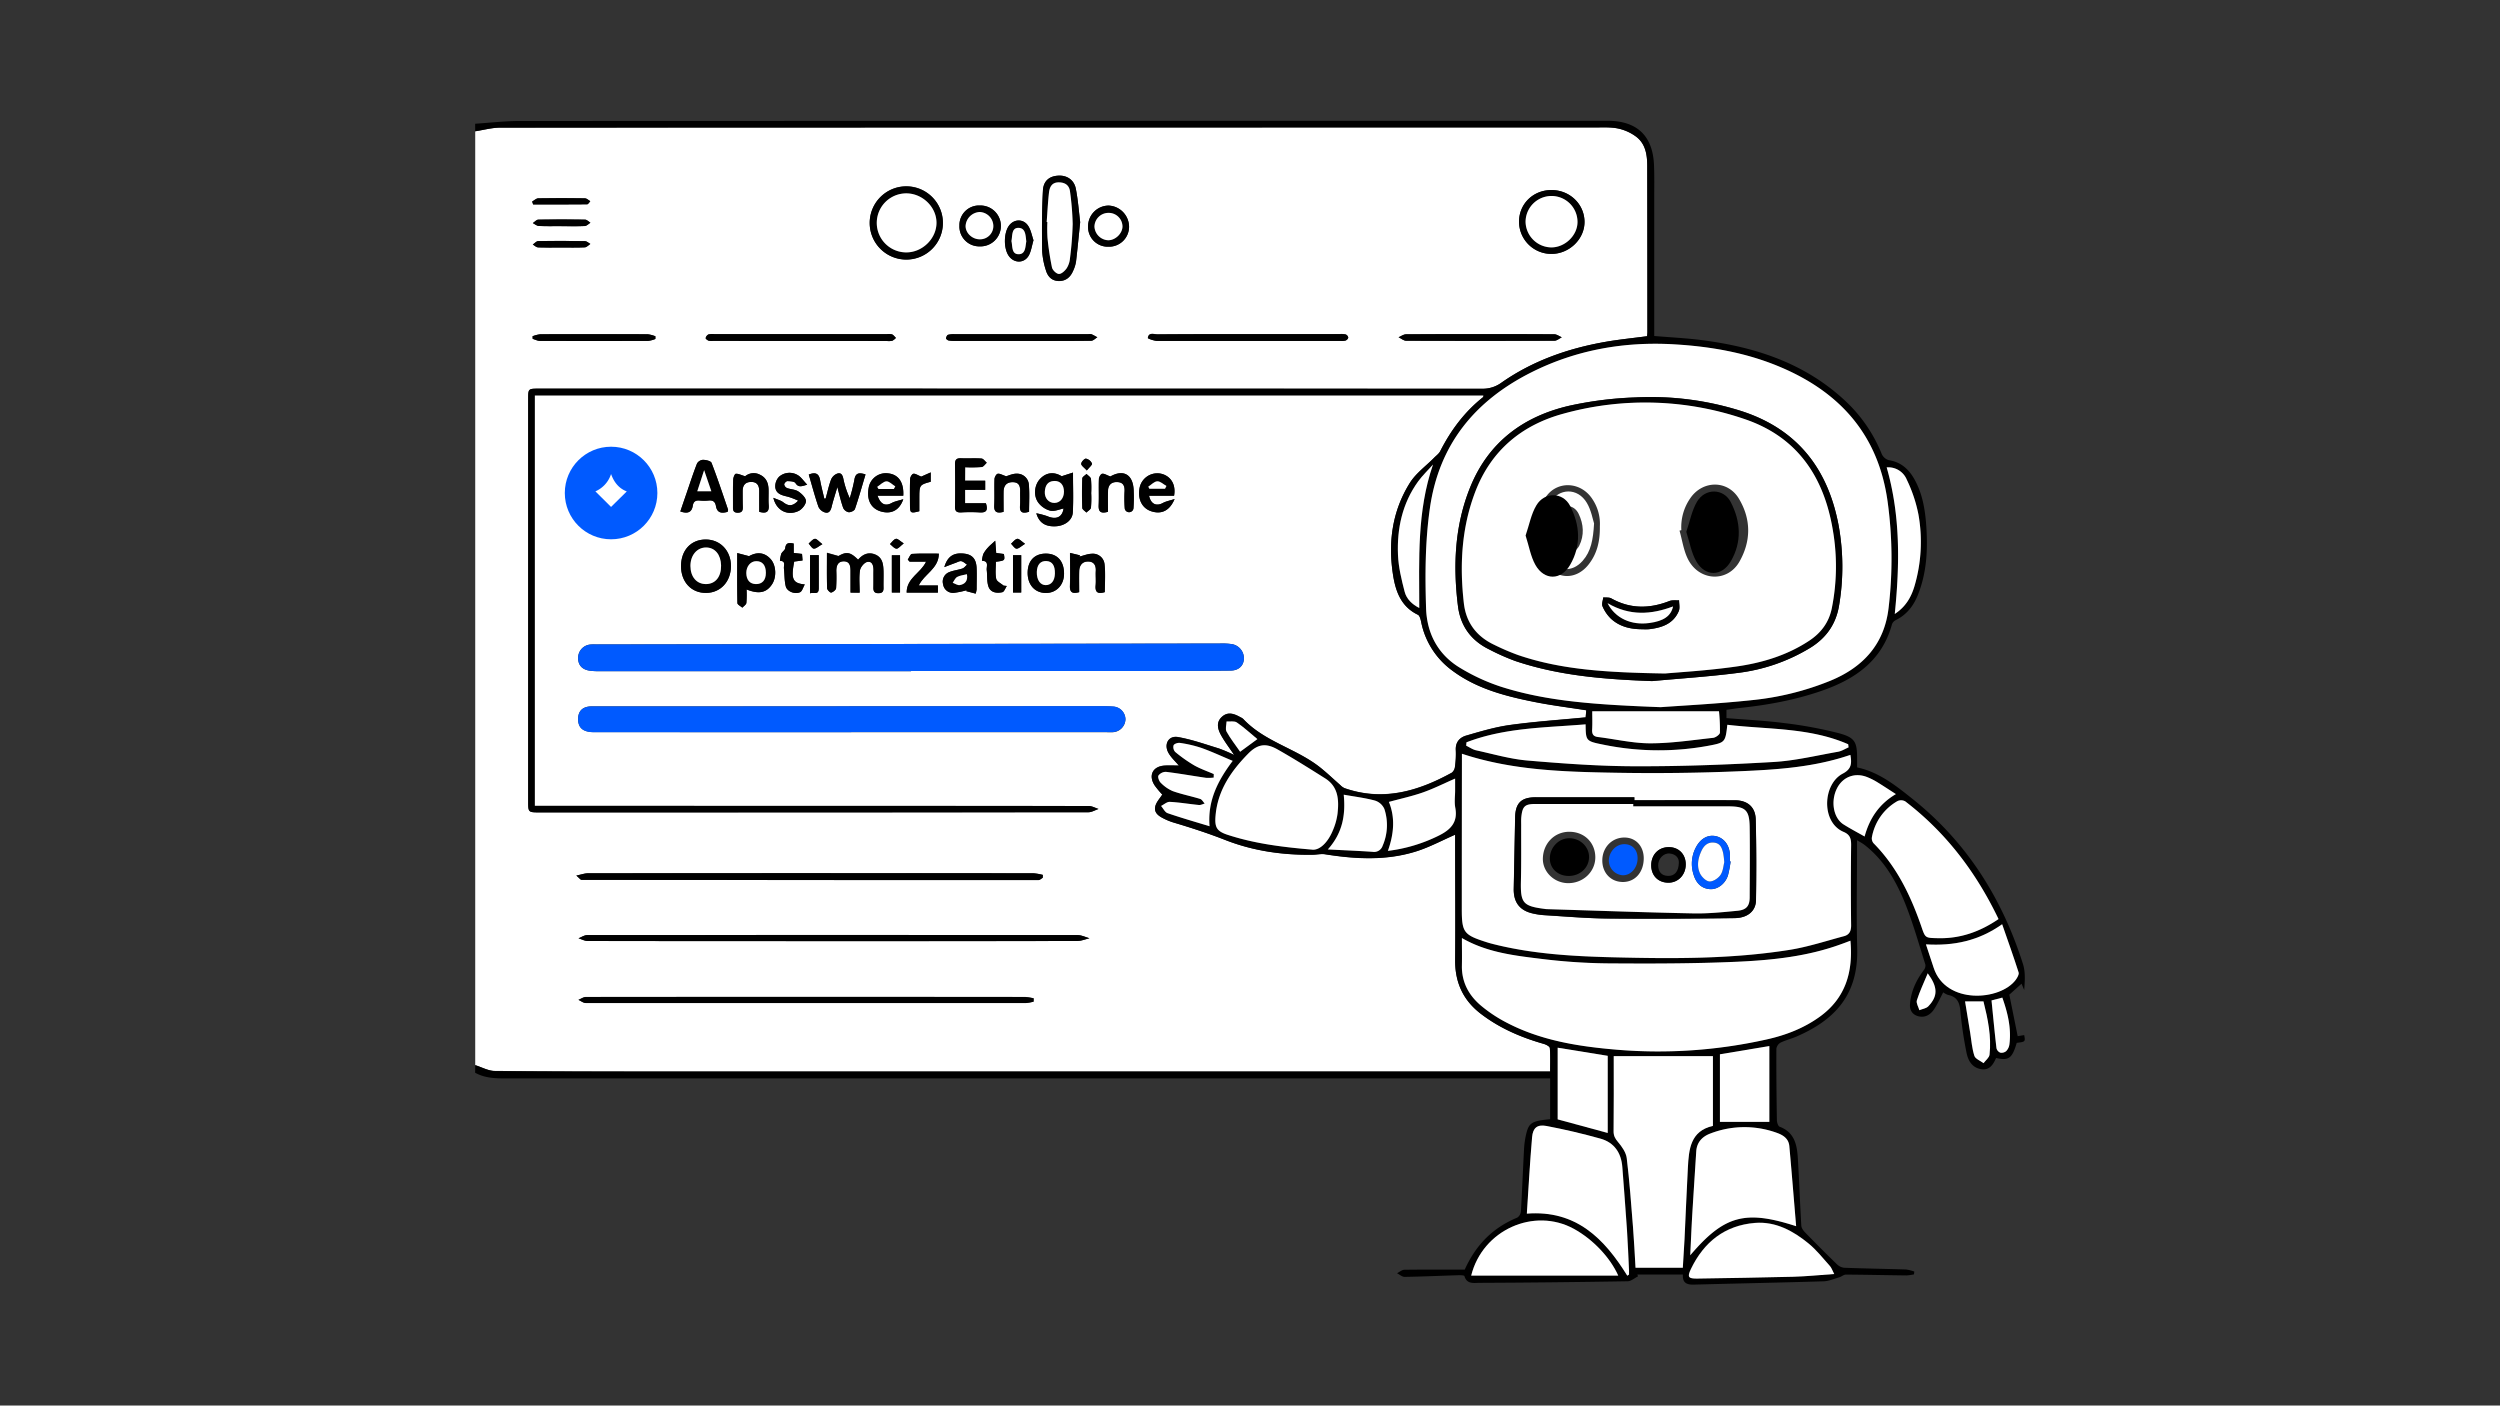 <svg id="Layer_1" data-name="Layer 1" xmlns="http://www.w3.org/2000/svg" viewBox="0 0 1366 768"><rect x="0" y="0" width="1366" height="768" fill="#333333" stroke="none"/><defs><style>.cls-1{fill:#fff;}.cls-2{fill:#005aff;}</style></defs><path class="cls-1" d="M259.66,582V71.75c4.58-.71,9.16-2,13.74-2q298.92-.16,597.86-.1c4.27,0,8.64-.27,12.77.56a25.41,25.41,0,0,1,9.87,4.43c5.32,4,6.14,10.09,6.14,16.31q.06,45.27.09,90.55c0,.79-.11,1.59-.16,2.22-7.73,1-15.24,1.77-22.66,3.07-20.47,3.58-39.79,10.31-56.93,22.32a17.27,17.27,0,0,1-10.63,3.32q-257.58-.12-515.17-.06c-6,0-6,0-6,5.85V437.73c0,6.16,0,6.16,6.33,6.16q149.88,0,299.76-.08c1.85,0,3.71-1.17,5.56-1.79-1.8-.57-3.6-1.63-5.4-1.63q-148.64-.11-297.28-.05h-5.42V216H810.6c-.12.48-.1.83-.26,1-10.11,8-17.6,18.08-23.42,29.51-.71,1.38-2.14,2.4-3.28,3.55-4.48,4.56-10,8.49-13.3,13.78-9.72,15.52-12,32.79-9.13,50.72,1.45,8.89,4.47,17,13.5,21.33,1,.48,1.49,2.48,1.78,3.87A43.31,43.31,0,0,0,793.3,366.2c13.33,10,29,14.06,44.86,17.25,9.38,1.89,18.89,3.06,28.56,4.59-.13,1.48-.24,2.79-.33,3.88-14,1.36-27.73,2.28-41.32,4.16-8.08,1.11-16,3.49-23.89,5.78-3.54,1-6,3.59-5.75,8a49.09,49.09,0,0,1-.46,9.05,4.71,4.71,0,0,1-1.72,3.24c-18.48,10.18-37.67,15.78-58.67,8.43a7.7,7.7,0,0,1-2.23-1.63c-3.58-3.14-7-6.43-10.73-9.42-13.08-10.55-30.56-14.15-42.36-26.76a5.45,5.45,0,0,0-1.39-.87c-3.39-1.89-6.93-3.32-10.27-.23s-2.17,6.88-.31,10.19c2,3.61,4.58,6.94,7.07,10.63a85.43,85.43,0,0,0-8.35-3.57c-7.41-2.28-14.79-4.91-22.39-6.24-5.09-.89-7.78,3.83-5.27,8.49,1.42,2.62,3.81,4.73,5.78,7.09-2.33,0-5-.13-7.68,0-6.6.37-9.16,5.38-5.51,10.9a46.62,46.62,0,0,0,4.12,4.93c-1.22,2-3.46,4.26-3.9,6.81-.63,3.66,2.68,5.35,5.58,6.74a31.21,31.21,0,0,0,4.6,1.77c9.54,2.84,18.94,5.9,28.27,9.56,15.09,5.93,31.26,8.29,47.63,8,2.28,0,4.63-.59,6.83-.24,16.73,2.67,33.45,3.55,49.81-1.62,7.22-2.28,14-5.95,21.19-9.09v4.27c0,21.36.19,42.72,0,64.08-.11,12.31,4.29,22.08,14.14,29.59,10.33,7.88,21.95,12.84,34.32,16.37,1.25.36,3.21,1.4,3.28,2.24.34,4.19.16,8.41.16,12.85h-6.31l-477.14,0c-31,0-62,0-93-.28C266.87,585.19,263.27,583.12,259.66,582ZM497.79,366.75v-.13q62.82,0,125.65,0c16.26,0,32.51,0,48.77-.2,4.49,0,7.1-2.46,7.46-6.18a7.91,7.91,0,0,0-6.53-8.29,37,37,0,0,0-6.58-.34l-341,.5a21.34,21.34,0,0,0-3.3.09,7.32,7.32,0,0,0-6.38,7.39c0,3.79,2.15,6.22,6.26,6.86a38.27,38.27,0,0,0,5.77.29Q412.85,366.76,497.79,366.75Zm-32.67,33.34v0H604.85a33,33,0,0,0,3.3,0,7.3,7.3,0,0,0,6.8-7,7.09,7.09,0,0,0-6.74-7c-2.88-.24-5.78-.2-8.67-.19L361,385.94c-12.54,0-25.08,0-37.62,0-5,0-7.58,2.54-7.5,7.17s2.84,6.93,8.68,6.93Zm104.63,79.53.08-1.57a29.26,29.26,0,0,0-5.11-.89q-44-.09-88-.05-77.7,0-155.4.05c-1.8,0-3.61.68-6.4,1.25,1.66,1.39,2.27,2.34,2.88,2.34q124.8.17,249.61.13C568.17,480.88,569,480.06,569.75,479.62ZM455.48,514.23q66.57,0,133.14-.07c2.22,0,4.43-1,6.65-1.51-2.16-.59-4.31-1.72-6.47-1.72q-134-.14-267.93,0c-1.6,0-3.19,1.15-4.79,1.75,1.67.52,3.34,1.48,5,1.48Q388.29,514.3,455.48,514.23Zm109.27,33.06.06-1.84a30.52,30.52,0,0,0-4.79-.74q-119.89-.06-239.79,0c-1.38,0-2.77,1-4.15,1.57,1.32.59,2.64,1.71,4,1.71q120.32.12,240.62,0A22.48,22.48,0,0,0,564.75,547.29ZM682,182.58c-16.52,0-33,0-49.57.06-1.93,0-4.76-1.27-5.24,2-.05.29,3.39,1.58,5.21,1.59q50,.13,100,0a8.66,8.66,0,0,0,2.85-.21c.63-.23,1.44-1.07,1.43-1.63a2.33,2.33,0,0,0-1.4-1.69,11.44,11.44,0,0,0-3.27-.19Q707,182.57,682,182.58Zm-91.81-61.22c-.7-5.74-1.15-12-2.34-18.22-.93-4.79-4.78-7.32-9.29-7.16-5,.18-8.4,2.72-8.69,8.13-.58,11-.56,22-.42,33a41.77,41.77,0,0,0,2,10.47c.94,3.4,3.17,5.87,7,6s6.45-2.09,7.91-5.54a19,19,0,0,0,1.6-5.08C588.77,135.94,589.42,129,590.21,121.36ZM437.44,182.58q-23.54,0-47.07,0a9.84,9.84,0,0,0-3.27.17,3,3,0,0,0-1.52,2c-.08.35,1,1.18,1.64,1.42a7.66,7.66,0,0,0,2.45.11l95,.05a9.41,9.41,0,0,0,2.87-.12,7.6,7.6,0,0,0,2-1.57c-.71-.67-1.32-1.6-2.16-1.94a8,8,0,0,0-2.86-.1ZM515.2,122a20,20,0,1,0-19.72,19.77A20,20,0,0,0,515.2,122ZM336.36,246.63a25.6,25.6,0,0,0-1.66,4c-2,9.4-7.31,15.39-17,17.24-1,.19-1.79,1.27-2.68,1.93.95.72,1.81,1.82,2.87,2.08,6.94,1.72,12.34,5.35,15.12,12.11.93,2.25,1.18,4.78,1.89,7.13a8.75,8.75,0,0,0,1.46,2.16A8.54,8.54,0,0,0,338.2,291c.59-1.81.72-3.78,1.29-5.59,2.45-7.74,8.16-11.7,15.75-13.53,1-.24,1.85-1.21,2.78-1.84-.66-.74-1.23-2-2-2.12-10.77-1.62-16.36-8.09-17.89-18.57C338.05,248.64,337.35,248.07,336.36,246.63Zm133.36,77.22c0-4.39-.42-8.42.19-12.29.28-1.79,2.36-4.29,4-4.63,2.64-.54,3.42,2,3.38,4.46-.05,3.16,0,6.33-.05,9.49-.06,1.93.33,3.13,2.67,3.14s2.91-.89,2.85-3c-.08-3,.06-6.05,0-9.08-.11-3.66-.54-7.32-4.5-9-3.77-1.57-6.88-.11-9.38,2.81-4.35-4.28-6.39-4.47-10.73-2l-6.3-1.77c0,7-.1,13.2.1,19.36,0,.86,1.68,2.48,2.23,2.35,1.07-.27,2.58-1.46,2.68-2.4a93.75,93.75,0,0,0,.12-9.49c0-2.76.89-5.14,4-5.18,3.35-.05,3.75,2.58,3.76,5.24v11.88Zm96.52-43.4c1.55,5.25,5,7.34,10.42,7.14,4.91-.18,9.22-3.16,9.48-7.53.41-7,.11-14,.11-21.83l-6.18,2c-4.11-2.52-8.39-2.19-11.83,1.49-3.2,3.43-3.77,9.52-.65,13.3a12.11,12.11,0,0,0,6.34,4.06c2.23.47,4.8-.75,7.17-1.22-.65,4.73-4,6.32-8.91,4.19A43,43,0,0,0,566.24,280.45ZM372.12,309.32c0,8.72,5.65,14.75,13.75,14.65,7.81-.09,13.48-6.2,13.52-14.6s-5.79-14.64-13.89-14.58S372.13,300.71,372.12,309.32Zm79-36.91-.73.07c-.78-3.38-1.68-6.73-2.3-10.14s-2.43-4.56-6.19-3c1.74,5.92,3.33,11.83,5.29,17.61a5.79,5.79,0,0,0,3.35,3c2.34.8,3.32-.83,3.85-3,.8-3.32,1.88-6.57,3.12-10.8,1.24,4.58,2,8.07,3.2,11.4a4.24,4.24,0,0,0,3,2.35c1.12.1,3.1-.83,3.41-1.74,2.11-6.18,3.87-12.48,5.79-18.91-3.37-1.08-5.5-1.05-6.1,3a92.25,92.25,0,0,1-2.52,10,49,49,0,0,1-3.47-10.51c-.44-2.06-1.19-3.69-3.4-2.92a6,6,0,0,0-3.31,3.17C452.84,265.34,452.09,268.91,451.13,272.41ZM847.76,138.73c9.75,0,18.11-8.28,18-17.72s-8.07-17.14-18-17.17S830.07,111.27,830,121A17.64,17.64,0,0,0,847.76,138.73Zm-39,43.85c-13.5,0-27-.05-40.5.08-1.37,0-2.74,1.05-4.1,1.61,1.39.66,2.78,1.91,4.17,1.91q40.5.16,81,0c1.33,0,2.66-1.22,4-1.86-1.36-.59-2.71-1.66-4.07-1.67C835.79,182.52,822.28,182.57,808.78,182.58Zm-437,96.88c3.88,1.33,6.21.63,6.81-3.17.35-2.19,1.53-3,3.7-2.79a24,24,0,0,0,4.94,0c2.36-.28,3.59.68,4,2.95.67,4,3.24,4.12,6.41,3.22.08-.51.31-1,.19-1.28-2.92-8.52-5.75-17.08-9-25.48-.41-1-3.06-1.61-4.69-1.65a4.19,4.19,0,0,0-3.23,2c-2.09,5.34-3.85,10.8-5.71,16.22C374,272.8,372.87,276.1,371.73,279.46Zm186.12-93.19v0c12.79,0,25.59.05,38.38-.09,1.13,0,2.25-1.24,3.37-1.9-1.09-.58-2.15-1.23-3.28-1.7a4.48,4.48,0,0,0-1.64,0h-73a12.62,12.62,0,0,0-3.65.34c-.54.18-1,1.23-1.09,1.92,0,.36.82,1.05,1.36,1.18a15.56,15.56,0,0,0,3.28.23Zm-30.52,69a80.48,80.48,0,0,0,9-.12c1-.11,1.88-1.52,2.82-2.34-.95-.8-1.86-2.22-2.87-2.3-3.69-.28-7.43,0-11.13-.15-2.52-.12-3.41.76-3.37,3.3.12,7.7.14,15.42,0,23.12,0,2.69,1.09,3.27,3.47,3.16a86.21,86.21,0,0,1,9.91,0c3.61.25,4.81-1.05,3.5-5H527.29v-7.31h11v-5h-11ZM407.92,322.07c6.69,2.67,10.8,1.83,13.85-2.71,2.68-4,2.36-10.48-.67-13.85-3.36-3.75-7.52-4.05-11.81-1.62l-6.48-1.71c0,9.77-.08,18.56.12,27.34,0,.86,1.75,1.68,2.68,2.52.77-.86,2.08-1.65,2.21-2.59A56.51,56.51,0,0,0,407.92,322.07ZM358.1,185.21l0-1.47a17.14,17.14,0,0,0-4.21-1.11q-29.34-.1-58.7,0a17.74,17.74,0,0,0-4.22,1.09l.06,1.43c1.33.39,2.67,1.11,4,1.11q29.57.12,59.12,0A15.27,15.27,0,0,0,358.1,185.21Zm175,139.16a15.83,15.83,0,0,0,.52-2.37c0-3.85.15-7.71,0-11.55-.19-5-2.31-7.41-6.64-7.95-5.77-.72-9.22,1.32-11,7.34,2.48-.95,4.36-1.69,6.27-2.38,1-.36,2.12-1,3-.86,1.13.24,2.11,1.24,3.15,1.92-.84.71-1.56,1.75-2.53,2.09-2.31.8-4.82,1-7.08,1.93a5.55,5.55,0,0,0-3.48,6.72,5.46,5.46,0,0,0,6,4.64,44.42,44.42,0,0,0,6.94-1.46l-.32.52Zm-126-64.14c-2.32-.7-3.77-1.51-5.11-1.36-.6.07-1.36,2.05-1.4,3.18-.17,4.81-.1,9.62-.1,14.43,0,1.79-.25,3.64,2.58,3.63,2.65,0,2.81-1.49,2.74-3.49-.09-2.74-.06-5.5-.07-8.24,0-3.09,1.33-5,4.61-5.07s4.49,2,4.45,5.09c-.05,3.81,0,7.61,0,11.23,4,1.12,5.47,0,5.18-3.66-.23-2.87,0-5.78-.09-8.66-.11-3.52-1.36-6.4-4.8-8A7.26,7.26,0,0,0,407.16,260.23Zm72.32,10.62h14.1c.37-7.29-2.57-11.51-8.1-12.19a9.51,9.51,0,0,0-10.81,7.86c-1.25,6.69,1.29,11.45,6.91,13s9.92-.72,12-6.76c-2.5.79-4.59,1.13-6.35,2.08C483.81,276.66,481.21,275.71,479.48,270.85Zm162.32,1.83c-2.63.86-4.65,1.22-6.38,2.15-3.58,1.93-6.54.67-7.55-3.95h13.69c1.33-7.73-3.47-11.62-8-12.2a9.88,9.88,0,0,0-10.77,7.55c-1.33,6.27,1.14,11.42,6.29,13.12C634.58,281.17,639.07,279.14,641.8,272.68Zm-93.42,7c0-3.76-.06-7.44,0-11.12.08-3.23,1.63-5.16,5.08-5.11s4,2.18,4,5c-.08,2.61.12,5.23-.08,7.83-.31,3.92,1.56,4.39,4.94,3.33,0-5,.31-9.92-.11-14.8a6.45,6.45,0,0,0-6.36-6c-2.38-.12-4.82,1.1-6.06,1.41-2.1-.69-3.46-1.58-4.61-1.36-.77.14-1.71,1.86-1.75,2.9-.19,4.8.09,9.63-.15,14.42C543.09,279.69,544.5,280.67,548.38,279.67Zm41.31,43.87c0-3.91-.09-7.73,0-11.55.1-3.22,1.85-5.29,5.13-5.16,3,.11,4.09,2.21,3.93,5.15-.15,2.6.16,5.24-.08,7.83-.38,3.94,1.28,4.88,5,3.74,0-5.07.4-10.16-.13-15.14a6.39,6.39,0,0,0-6.88-5.83c-2.31.05-4.6,1-6.89,1.58l.33-.72-5.42-1.31c0,6.49.17,12.24-.06,18C584.51,323.58,585.8,324.63,589.69,323.54Zm15.72-43.9c0-3.85-.1-7.66,0-11.47.11-3.05,1.67-4.86,4.94-4.78s4.23,1.9,4.13,4.86a74.77,74.77,0,0,0,.08,9.47,2.4,2.4,0,0,0,4.78-.08,82.86,82.86,0,0,0,.12-9.06c-.09-9.32-5.55-12.36-12.75-8.23-2-.74-3.35-1.68-4.49-1.49-.75.12-1.73,1.84-1.77,2.87-.19,4.81.08,9.63-.14,14.43C600.19,279.51,601.33,280.8,605.41,279.64ZM561.5,313c0,6.47,3.82,10.84,9.7,11s10.13-4.27,10.18-10.51c0-6.87-3.65-11-9.9-11S561.54,306.4,561.5,313ZM422.57,272c1.65,7.1,7.87,10,13.77,7.17,1.88-.91,4-3.53,4-5.38s-2.3-4-4.12-5.23-4.18-1.13-6.22-1.89a2.7,2.7,0,0,1-1.55-2c0-.68,1.14-1.82,1.75-1.8,1.52,0,3.79.13,4.4,1.07,1.57,2.42,3.17,1.92,6.42.86-2.11-2.16-3.44-4.3-5.36-5.31a8.65,8.65,0,0,0-10,1,7.56,7.56,0,0,0-2.07,5.77c.47,3.74,3.89,4.42,7,5.16a42.76,42.76,0,0,1,5.5,2.13c-3.1,3.33-5.45,2.95-8.13.9C426.68,273.42,424.88,273,422.57,272ZM524.23,123.3a10.84,10.84,0,0,0,11.08,11.3,11.17,11.17,0,1,0,.17-22.33A10.72,10.72,0,0,0,524.23,123.3ZM502,319.9c3.15-6.45,10.89-9.16,11-17.39-5.14,0-9.94-.15-14.7.15-.82,0-1.53,2-2.29,3.11l1,1.11H506c-2.87,6.26-10.65,8.92-10.62,16.91h17.07V319.9ZM605.61,134.79a10.93,10.93,0,0,0,11.31-11,11.69,11.69,0,0,0-11.18-11.45,11.32,11.32,0,0,0-11.21,11.3A10.73,10.73,0,0,0,605.61,134.79ZM433.68,297c-2.75-.61-4.33-.41-4.62,2.6-.1,1-1.67,1.87-2.15,3a17.41,17.41,0,0,0-.72,3.88c3.34,0,2,2.52,2.17,4.13.36,3.25.19,6.61,1,9.75.68,2.84,5,4.56,7.85,3.21,1.12-.53,1.57-2.5,2.56-4.22-6.74-.64-7.61-3-5.8-12.49l4.57-.62c-.11-1.38-.2-2.52-.29-3.56l-4.53-.54Zm116.43,23.17-1.8-.18c-1.38-1.22-3.67-2.25-4-3.69-.62-3-.19-6.25-.19-9.33,5-.67,5-.67,4.38-4.25l-4.2-.56c-.15-1.9-.28-3.51-.53-6.7C542,297.17,540.89,298,540,299a16.94,16.94,0,0,0-2.69,3.65,15.53,15.53,0,0,0-.76,3.73c4,.1,2.38,3.13,2.61,5.11.36,3,0,6.15.92,8.91,1.13,3.4,4.54,3.84,7.6,3.15C548.69,323.36,549.31,321.37,550.11,320.19ZM564.7,131.26c-.91-2.59-1.38-5.53-2.86-7.82-2.64-4.07-8-3.81-10.69.15s-2.77,12.11,0,16.13c2.93,4.32,8.68,4.29,11.12-.32C563.45,137.06,563.82,134.27,564.7,131.26ZM503.35,260.43c-1.91-.77-3.18-1.75-4.28-1.57-.76.11-1.75,1.81-1.79,2.83-.18,4.79-.09,9.58-.07,14.38,0,4.32.33,4.52,5.11,3.27V271.7c0-6.63.2-6.87,6.23-8.47v-5.11Zm-197-125.19c4.39,0,8.79.12,13.17-.09,1-.05,2-1.21,3-1.86-1-.53-1.95-1.5-2.94-1.52-8.5-.14-17-.18-25.51-.05-1,0-2,1.24-3,1.9,1,.55,1.91,1.51,2.89,1.56C298.15,135.35,302.27,135.25,306.38,135.24Zm.4-11.69v0c4.26,0,8.52.12,12.76-.08,1.06-.06,2.06-1.18,3.09-1.81-1-.58-1.94-1.66-2.93-1.68q-12.76-.19-25.53,0c-1,0-2,1.22-3,1.88,1.09.54,2.16,1.52,3.28,1.57C298.54,123.67,302.66,123.55,306.78,123.55Zm289.46,146a56.88,56.88,0,0,0-.12-7.84c-.13-1-1.59-1.84-2.44-2.76-.81.83-2.28,1.62-2.31,2.47-.21,5.37-.21,10.75,0,16.11,0,.87,1.46,1.69,2.24,2.54.87-.89,2.36-1.7,2.5-2.69A56.76,56.76,0,0,0,596.24,269.55ZM290.77,110.12l.54,1.57c9.84,0,19.67,0,29.5-.08.58,0,1.15-1.11,1.72-1.7-1-.55-1.95-1.57-2.93-1.58q-12.75-.18-25.5,0C293,108.39,291.88,109.51,290.77,110.12ZM558,323.75V303.36H553.5v20.39Zm-66.23,0V303.41H487.3v20.34Zm-49.19.41c2.1-.65,4.73,1.11,4.76-2.58.06-6,0-12,0-18.24H442.6Zm6.76-26.84c-1.95-1.47-3.12-3-4.08-2.91-1.24.16-2.3,1.66-3.43,2.59.94,1,1.84,2.71,2.84,2.77C445.91,299.84,447.22,298.53,449.36,297.32Zm44.45-.41c-2-1.23-3.27-2.7-4.23-2.5-1.24.26-2.2,1.84-3.28,2.86,1.16.9,2.27,2.39,3.52,2.52C490.8,299.9,492,298.32,493.81,296.91Zm66.28.23c-2-1.37-3.24-2.88-4.22-2.73-1.25.2-2.28,1.74-3.41,2.7,1,.95,2,2.65,3,2.68C556.68,299.81,558,298.44,560.09,297.14Zm33.75-40.06c1.32-1.69,3.07-3.09,2.82-3.82a4.67,4.67,0,0,0-3.28-2.66c-.81-.09-2.59,1.81-2.59,2.82S592.43,255.49,593.84,257.08Z"/><path d="M259.66,582c3.61,1.12,7.21,3.19,10.83,3.23,31,.3,62,.28,93,.28l477.14,0H847c0-4.44.18-8.66-.16-12.85-.07-.84-2-1.88-3.28-2.24-12.37-3.53-24-8.49-34.32-16.37-9.85-7.51-14.25-17.28-14.14-29.59.2-21.36,0-42.72,0-64.08v-4.27c-7.2,3.14-14,6.81-21.19,9.09-16.36,5.17-33.08,4.29-49.81,1.62-2.2-.35-4.55.2-6.83.24-16.37.25-32.54-2.11-47.63-8-9.33-3.66-18.73-6.72-28.27-9.56a31.21,31.21,0,0,1-4.6-1.77c-2.9-1.39-6.21-3.08-5.58-6.74.44-2.55,2.68-4.78,3.9-6.81a46.62,46.62,0,0,1-4.12-4.93c-3.65-5.52-1.09-10.53,5.51-10.9,2.67-.16,5.35,0,7.68,0-2-2.36-4.36-4.47-5.78-7.09-2.51-4.66.18-9.38,5.27-8.49,7.6,1.33,15,4,22.39,6.24a85.43,85.43,0,0,1,8.35,3.57c-2.49-3.69-5-7-7.07-10.63-1.86-3.31-3.08-7.05.31-10.19s6.88-1.66,10.27.23a5.45,5.45,0,0,1,1.39.87c11.8,12.61,29.28,16.21,42.36,26.76,3.7,3,7.15,6.28,10.73,9.42a7.7,7.7,0,0,0,2.23,1.63c21,7.35,40.19,1.75,58.67-8.43a4.71,4.71,0,0,0,1.72-3.24,49.09,49.09,0,0,0,.46-9.05c-.29-4.41,2.21-7,5.75-8,7.86-2.29,15.81-4.67,23.89-5.78,13.59-1.88,27.31-2.8,41.32-4.16.09-1.09.2-2.4.33-3.88-9.67-1.53-19.18-2.7-28.56-4.59-15.89-3.19-31.53-7.23-44.86-17.25a43.31,43.31,0,0,1-16.81-26.52c-.29-1.39-.78-3.39-1.78-3.87-9-4.32-12.05-12.44-13.5-21.33-2.9-17.93-.59-35.2,9.13-50.72,3.32-5.29,8.82-9.22,13.3-13.78,1.14-1.15,2.57-2.17,3.28-3.55,5.82-11.43,13.31-21.5,23.42-29.51.16-.13.14-.48.26-1H292.15V440.34h5.42q148.64,0,297.28.05c1.8,0,3.6,1.06,5.4,1.63-1.85.62-3.71,1.79-5.56,1.79q-149.88.13-299.76.08c-6.32,0-6.32,0-6.33-6.16V218.19c0-5.85,0-5.85,6-5.85q257.58,0,515.17.06a17.27,17.27,0,0,0,10.63-3.32c17.14-12,36.46-18.74,56.93-22.32,7.42-1.3,14.93-2,22.66-3.07,0-.63.16-1.43.16-2.22q0-45.27-.09-90.55c0-6.22-.82-12.34-6.14-16.31A25.41,25.41,0,0,0,884,70.18c-4.13-.83-8.5-.56-12.77-.56q-298.93,0-597.86.1c-4.58,0-9.16,1.32-13.74,2V67.61c8.06-.52,16.12-1.49,24.19-1.5Q578.24,66,872.65,66c2.06,0,4.13,0,6.2,0,15.69.17,24.18,8.28,24.89,24,.27,6.19.13,12.4.13,18.61q0,35.55,0,71.12v3.86c8.89.75,17.4,1.15,25.82,2.23,29,3.7,55.93,12.36,78,32.69a81.11,81.11,0,0,1,20.5,29.57,6.08,6.08,0,0,0,3.84,3.35c6.79,1.05,11.06,5.07,14.2,10.78,4.26,7.76,5.65,16.32,6.27,24.93.92,13,.32,25.84-4.65,38.13-2.4,5.92-6.13,10.66-12,13.56a4.16,4.16,0,0,0-2.06,2.22c-5.44,20.1-20.34,30.19-38.69,36.5-14.31,4.93-29.11,7.65-44.14,9.25-2.45.26-4.89.67-7.62,1.05v4.52c10.68.89,21.26,1.38,31.72,2.74a230.93,230.93,0,0,1,29.45,5.45c9.15,2.44,10.22,4.79,10.22,14.19v4.56c12,2.58,21.12,9.93,30.18,17.14,29.73,23.66,49.11,54.42,60.47,90.39,1.38,4.38,1,9.32.64,14.11l-1.44-3.46-6.69,6c1.51,7.48,3,14.82,4.57,22.67l3.57-.58c.64,3.64.64,3.64-4.09,4.24-2.46,8.44-4.37,9.88-11.28,8.26-1.58,3.61-3.64,7-8.39,6.09-5.11-1-7.06-5.08-7.88-9.54a213,213,0,0,1-3.23-22c-.38-4.82-1.76-8-6.77-9a10.57,10.57,0,0,1-2.62-1.41c-1.65,3.13-3.06,6.35-5,9.26s-4.85,4.71-8.46,3.83c-3.34-.81-5-3.32-4.67-6.82.56-6.92,3.39-12.9,7.5-18.4a4,4,0,0,0,.9-3c-3.56-11.21-6.71-22.59-11.08-33.48-4.78-11.88-11.12-23-21.37-31.32-.54-.43-1.08-.86-1.65-1.23-.8-.52-1.63-1-3.25-1.95v4.69c0,18.06-.41,36.12.09,54.17.69,25-11.52,39-33.07,48.36-2.89,1.25-6,2-8.82,3.36a4.64,4.64,0,0,0-2.28,3.36c-.06,13,.07,25.91.28,38.87,0,1.28.63,3.39,1.49,3.71,8.43,3.17,9.56,10.36,10,17.8.73,12.1,1.13,24.21,1.86,36.3.08,1.34,1.22,2.81,2.24,3.85q8.44,8.68,17.12,17.12a6.82,6.82,0,0,0,4,2c11.29.43,22.59.59,33.88.95a21.33,21.33,0,0,1,4.48,1.13c0,.51-.11,1-.17,1.54a26.82,26.82,0,0,1-4.13.58c-11-.13-22.05-.4-33.07-.46-1.2,0-2.38,1.11-3.64,1.49-2.83.83-5.69,2.09-8.56,2.18-23.68.72-47.37,1.18-71,1.81-3.87.1-6.18-1.09-5.85-5.53H894.61l.42,1c-1.89.93-3.76,2.65-5.66,2.69q-40.51.69-81,.87c-2.94,0-6.91.91-8.2-3.71-.13-.44-2.22-.49-3.39-.46-9.77.3-19.55.75-29.33.91-1.36,0-2.74-1.32-4.12-2,1.34-.66,2.67-1.87,4-1.89,11.15-.15,22.3-.08,33-.08,6.26-13.88,15.61-23,28.69-28.41a4.52,4.52,0,0,0,2-3.35c.68-11.41,1.11-22.83,1.72-34.25a47.14,47.14,0,0,1,1.09-7.74c1.49-6.51,3.11-7.5,13.17-8.43V589.25h-4.11q-282.83,0-565.64,0c-6,0-12.13,0-17.64-3.12ZM907.37,386.4c11.45-.85,31.1-1.82,50.63-3.92a153.67,153.67,0,0,0,42.15-10.5c17.93-7.38,29.44-20,31.77-39.62a228.2,228.2,0,0,0-.54-58.44c-5-36.14-25.86-59.53-58.68-73.37-18.54-7.83-38-11.21-58-12.38-27.3-1.58-53.41,3-77.85,15.27-30.75,15.41-50.52,39.21-55.53,74.23-2.61,18.24-2.68,36.52-2.09,54.79.45,13.82,6.59,25.35,18.71,32.58a107.39,107.39,0,0,0,21.92,10.09C845.59,383.4,872.34,385,907.37,386.4Zm103.68,26.08c-2,.64-3.67,1.2-5.35,1.7-17.67,5.23-36,6.42-54.15,7.2q-34.45,1.49-69,.86c-28.11-.51-56.3-1.28-83.74-10.38V416q0,40.09-.07,80.18c0,13.39.9,14.62,13.69,18.71,1.18.37,2.37.67,3.56,1,21.61,5.45,43.75,6.68,65.83,7.22,32.06.79,64.19,1,96-4.07,10.07-1.61,19.89-4.85,29.79-7.49,2.81-.75,3.9-2.68,3.86-5.86q-.3-21.9,0-43.81c0-3.48-.53-5.78-4.1-7.29-12.36-5.18-11.48-26.09-.48-31.84C1011.77,420.16,1011.84,417,1011.05,412.48Zm0,101.5c-1.87.72-3.37,1.32-4.89,1.88-18.39,6.78-37.69,8.8-57,9.67-23.79,1.07-47.64,1.07-71.45.89a322.94,322.94,0,0,1-36.62-2.58c-14.47-1.77-29.07-3.58-42.33-11.26,0,5.35.08,10.17,0,15-.19,9.24,3.85,16.51,10.73,22.19A76.36,76.36,0,0,0,821.78,558c19.24,10.44,40.42,13.77,61.76,15.53a270.79,270.79,0,0,0,82-5.66c10.37-2.33,20.2-6.13,28.89-12.42C1008.45,545.3,1012.61,531,1011.08,514ZM919.49,692.7c.33-5.44.68-10.5.93-15.57.63-13.06,1.14-26.12,1.84-39.18.54-10,1.37-20,13.68-22.77V577.06h-54.2c0,14,.08,27.51-.08,41,0,2.56.84,4.09,2.47,6,2.12,2.5,4.35,5.68,4.72,8.78,1.53,12.54,2.43,25.16,3.43,37.76.59,7.34.92,14.69,1.37,22.1ZM801.27,405.61l-.14,1.84c1.8.86,3.51,2.1,5.41,2.52,9.35,2,18.67,4.79,28.15,5.59,19.73,1.68,39.54,3.09,59.32,3.13,25,.06,50.1-.87,75.09-2.34,11.83-.69,23.55-3.56,35.29-5.61,2-.34,3.78-1.57,5.67-2.38-.07-.56-.14-1.13-.2-1.69-21.05-9.23-43.86-8-66.05-10.65-1,9.3-1.21,9.71-9.4,11.29a149.9,149.9,0,0,1-58.56-.47c-9.38-1.89-9.35-2-9.48-11.06C844.39,397.59,822.2,397.53,801.27,405.61Zm-84.62,58.6c4.11.69,8.81-3.6,11.67-10.45a34,34,0,0,0,2.54-9c.85-7.46.58-14.81-6.75-19.42-8.59-5.41-17.18-10.83-26-15.81-6.35-3.58-10.86-3-16,2.26-9.28,9.43-16.67,20-17.87,33.83-.55,6.36.49,8.57,6.55,10.55C684.35,460.57,698.43,462.68,716.65,464.21ZM981.41,670c-1.25-14.84-2.43-29.29-3.7-43.72-.37-4.18-3.42-6.1-6.92-7.33a51.7,51.7,0,0,0-36.23.4c-4.36,1.64-7.39,4.7-7.71,9.73-.76,12.07-1.56,24.14-2.28,36.22-.39,6.62-.66,13.24-1,20.59C942.08,664.09,953.56,660.93,981.41,670Zm-92.26,27.07,1-.64c0-.77,0-1.54,0-2.3-.36-7.42-.64-14.85-1.13-22.26-.77-11.4-1.67-22.78-2.53-34.17-.59-7.78-4.41-13.42-11.94-15.53-9.72-2.72-19.58-5-29.5-6.92-5-1-7.43,1-7.86,6.1-1.19,13.8-1.93,27.64-2.87,41.8C861.17,661,876.58,676.75,889.15,697.05ZM1092,502.18c-12.3-25.67-28.77-47.31-51-64.32a4.69,4.69,0,0,0-4.24-.15,28.49,28.49,0,0,0-14,19.87,4.1,4.1,0,0,0,.93,3.17c12.77,12.92,20.34,28.78,26.17,45.66,2.14,6.22,2.13,6.05,9,6.22C1071,512.92,1081.73,509.15,1092,502.18ZM803.86,697h80.35c-4.5-10.06-13.94-19.87-24.15-25.51C838.28,659.5,810.05,672,803.86,697Zm198.35-.92c-1-2-1.47-3.44-2.42-4.49-3.75-4.18-7.27-8.68-11.58-12.21-8.42-6.91-18-12.14-29.26-11.25-16.46,1.31-27.92,10.42-35,25.13-2.14,4.46-1.49,5.35,3.4,5.28,17.49-.26,35-.49,52.46-1C987,697.43,994.26,696.67,1002.21,696.12ZM1052.33,516c1.6,4.82,2.94,8.78,4.24,12.76,6.6,20.25,36.41,18,44.87,6.54.83-1.14,1.88-2.91,1.54-4-2.76-8.64-5.83-17.18-9-26.35C1081.15,514.06,1067.56,516.89,1052.33,516ZM878.46,619.05V576.9l-27.35-4.44v39.16ZM870,388.63c0,3.1.17,6.52-.05,9.92-.16,2.53.58,3.84,3.22,4.16,9.51,1.17,19,3.43,28.53,3.44,11.46,0,22.93-1.75,34.36-3,1.39-.15,3.64-1.78,3.71-2.84a98.48,98.48,0,0,0-.51-11.68ZM966.77,613V571.55l-27,4.52V613ZM758.89,438.17c3.57,8.7,2.69,17.67-.54,26.75A85.48,85.48,0,0,0,786,456.67c6.55-3.2,10.71-7.27,9.21-15.3-.58-3.05-.1-6.3-.1-9.46v-6.49c-6.35,2.77-11.85,5.55-17.62,7.57S765.41,436.38,758.89,438.17Zm-95.7-15.23v1.89A23.1,23.1,0,0,1,659,425c-7.29-1.06-14.56-2.37-21.87-3.26a5.14,5.14,0,0,0-4.08,2c-.5.77.29,3.06,1.2,3.92a20.26,20.26,0,0,0,6.58,4.6c4.87,1.75,10,2.74,15,4.28,1,.31,1.67,1.66,2.48,2.52-1,.28-2.14.89-3.16.79-5.31-.52-10.59-1.43-15.9-1.71-1.55-.09-3.19,1.44-4.78,2.23,1.18,1.36,2.11,3.44,3.58,3.95,7.4,2.55,14.93,4.7,22.91,7.14-1.15-14.18,4.72-25.17,12.65-35.72-6.13-2.57-11.59-5.11-17.25-7.13a67.39,67.39,0,0,0-11.54-2.68c-1.13-.19-3.09.44-3.51,1.28a3.89,3.89,0,0,0,.89,3.66,78.4,78.4,0,0,0,10.29,7.28C655.81,420.08,659.58,421.37,663.19,422.94Zm372.11-87.47c6-3.92,9-9.21,10.78-15.23a85.41,85.41,0,0,0,2.14-39.19,78.41,78.41,0,0,0-6.34-18.93,10.88,10.88,0,0,0-11-6.74C1038.41,281.66,1038.07,308.16,1035.3,335.47ZM783,253.83c-2.73,3.07-5.75,5.93-8.14,9.23-8.66,12-11.62,25.71-11,40.12.27,6.76,1.93,13.53,3.63,20.12,1,3.94,4,6.92,8,8.9C775.48,305.58,774.19,279.39,783,253.83Zm-48.8,180.39c1,10.84-.49,20.79-8.68,29.91,8.9.46,16.7.77,24.48,1.31a4.89,4.89,0,0,0,5.45-3.32,28.2,28.2,0,0,0,.95-20.1,8.35,8.35,0,0,0-5.08-4.57C745.94,436,740.33,435.31,734.22,434.22Zm284.6,22.85c2.69-9.88,7.92-17.76,17.1-23.17-3.71-2.38-6.87-4.51-10.12-6.48a36.2,36.2,0,0,0-5.49-2.77c-6.6-2.67-13.18-.3-16.43,5.82-3.74,7.06-2.23,16.41,3.42,20C1011,452.78,1014.82,454.79,1018.82,457.07Zm54.89,90.09c1,5.88,1.86,11.55,2.79,17.21.68,4.19,1,8.51,2.27,12.5.57,1.72,3.29,2.72,5,4,1.14-1.54,3.1-3,3.28-4.64,1.1-9.91-.91-19.5-3.32-29.12Zm14.46-.52c.9,9,1.7,17.52,2.7,26.06a3.52,3.52,0,0,0,2.07,2.47,3.93,3.93,0,0,0,3.25-.85,6.57,6.57,0,0,0,1.75-3.62c1.14-8.9-.93-17.3-3.87-25.61ZM677.61,410.76l9.39-6.92c-3.82-3.15-7.32-6.42-11.23-9.09-1.36-.93-3.72-.41-5.62-.55,0,1.88-.74,4.13,0,5.56C672.28,403.56,675,407,677.61,410.76Zm375.7,121.06c-2.17,5.24-4.39,9.9-5.94,14.78-.48,1.5.86,3.58,1.37,5.4,1.66-.69,3.78-1,4.91-2.15C1058.93,544.27,1058.89,539.38,1053.31,531.82Z"/><path class="cls-2" d="M497.79,366.75q-84.93,0-169.87,0a38.27,38.27,0,0,1-5.77-.29c-4.11-.64-6.24-3.07-6.26-6.86a7.32,7.32,0,0,1,6.38-7.39,21.34,21.34,0,0,1,3.3-.09l341-.5a37,37,0,0,1,6.58.34,7.91,7.91,0,0,1,6.53,8.29c-.36,3.72-3,6.14-7.46,6.18-16.26.16-32.51.19-48.77.2q-62.82,0-125.65,0Z"/><path class="cls-2" d="M465.12,400.09H324.56c-5.84,0-8.6-2.24-8.68-6.93s2.47-7.15,7.5-7.17c12.54-.06,25.08,0,37.62,0l238.54-.17c2.89,0,5.79,0,8.67.19a7.09,7.09,0,0,1,6.74,7,7.3,7.3,0,0,1-6.8,7,33,33,0,0,1-3.3,0H465.12Z"/><path d="M569.75,479.62c-.79.44-1.58,1.26-2.37,1.26q-124.81,0-249.61-.13c-.61,0-1.22-.95-2.88-2.34,2.79-.57,4.6-1.25,6.4-1.25q77.7-.09,155.4-.05,44,0,88,.05a29.26,29.26,0,0,1,5.11.89Z"/><path d="M455.48,514.23q-67.2,0-134.38-.07c-1.68,0-3.35-1-5-1.48,1.6-.6,3.19-1.74,4.79-1.75q134-.12,267.93,0c2.16,0,4.31,1.13,6.47,1.72-2.22.53-4.43,1.5-6.65,1.51Q522.05,514.3,455.48,514.23Z"/><path d="M564.75,547.29a22.48,22.48,0,0,1-4.09.77q-120.3,0-240.62,0c-1.32,0-2.64-1.12-4-1.71,1.38-.55,2.77-1.57,4.15-1.57q119.89-.11,239.79,0a30.52,30.52,0,0,1,4.79.74Z"/><path d="M682,182.58q25,0,50,0a11.44,11.44,0,0,1,3.27.19,2.33,2.33,0,0,1,1.4,1.69c0,.56-.8,1.4-1.43,1.63a8.66,8.66,0,0,1-2.85.21q-50,0-100,0c-1.82,0-5.26-1.3-5.21-1.59.48-3.3,3.31-2,5.24-2C649,182.54,665.5,182.58,682,182.58Z"/><path d="M590.21,121.36c-.79,7.61-1.44,14.58-2.28,21.53a19,19,0,0,1-1.6,5.08c-1.46,3.45-4,5.65-7.91,5.54s-6-2.58-7-6a41.77,41.77,0,0,1-2-10.47c-.14-11-.16-22,.42-32.95.29-5.41,3.72-8,8.69-8.13,4.51-.16,8.36,2.37,9.29,7.16C589.06,109.31,589.51,115.62,590.21,121.36Zm-18.3-.06.38,0a80.45,80.45,0,0,0,.06,8.65,153.82,153.82,0,0,0,2.45,16.17c.32,1.47,2.4,3.47,3.76,3.55s3.27-1.65,4.25-3.07a11.88,11.88,0,0,0,1.81-5.36,184.21,184.21,0,0,0,1.49-18.87,155,155,0,0,0-1.43-17.57c-.39-3.56-2.66-5.21-6.24-5.18-3.79,0-4.94,2.69-5.28,5.66C572.56,110.62,572.31,116,571.91,121.3Z"/><path d="M437.44,182.58h47.07a8,8,0,0,1,2.86.1c.84.34,1.45,1.27,2.16,1.94a7.6,7.6,0,0,1-2,1.57,9.41,9.41,0,0,1-2.87.12l-95-.05a7.66,7.66,0,0,1-2.45-.11c-.67-.24-1.72-1.07-1.64-1.42a3,3,0,0,1,1.52-2,9.84,9.84,0,0,1,3.27-.17Q413.91,182.57,437.44,182.58Z"/><path d="M515.2,122A20,20,0,1,1,495,101.86,20,20,0,0,1,515.2,122Zm-20.06-16.31a16.13,16.13,0,1,0,.11,32.26c8.77,0,16.46-7.59,16.45-16.2S504,105.62,495.14,105.65Z"/><circle class="cls-2" cx="333.9" cy="269.38" r="25.29"/><path d="M469.72,323.85h-5V312c0-2.66-.41-5.29-3.76-5.24-3.13,0-4,2.42-4,5.18a93.75,93.75,0,0,1-.12,9.49c-.1.94-1.61,2.13-2.68,2.4-.55.13-2.2-1.49-2.23-2.35-.2-6.16-.1-12.34-.1-19.36l6.3,1.77c4.34-2.51,6.38-2.32,10.73,2,2.5-2.92,5.61-4.38,9.38-2.81,4,1.65,4.39,5.31,4.5,9,.09,3-.05,6.06,0,9.08.06,2.07-.65,3-2.85,3s-2.73-1.21-2.67-3.14c.08-3.16,0-6.33.05-9.49,0-2.47-.74-5-3.38-4.46-1.65.34-3.73,2.84-4,4.63C469.3,315.43,469.72,319.46,469.72,323.85Z"/><path d="M566.24,280.45a43,43,0,0,1,6,1.57c4.88,2.13,8.26.54,8.91-4.19-2.37.47-4.94,1.69-7.17,1.22a12.11,12.11,0,0,1-6.34-4.06c-3.12-3.78-2.55-9.87.65-13.3,3.44-3.68,7.72-4,11.83-1.49l6.18-2c0,7.85.3,14.86-.11,21.83-.26,4.37-4.57,7.35-9.48,7.53C571.2,287.79,567.79,285.7,566.24,280.45Zm15.11-11.82c0-3.72-2.05-6-5.39-5.83-3.68.17-4.88,2.7-5.07,5.84-.22,3.53,2.14,6.18,5.22,6.16S581.37,272.22,581.35,268.63Z"/><path d="M372.12,309.32c0-8.61,5.42-14.48,13.38-14.53s13.94,6.08,13.89,14.58-5.71,14.51-13.52,14.6C377.77,324.07,372.11,318,372.12,309.32ZM394,309c-.09-5.89-3.4-9.85-8.22-9.86s-8.56,4.25-8.53,10.08c0,6,3.41,10,8.54,9.92S394.07,315.2,394,309Z"/><path d="M451.13,272.41c1-3.5,1.71-7.07,3-10.46a6,6,0,0,1,3.31-3.17c2.21-.77,3,.86,3.4,2.92a49,49,0,0,0,3.47,10.51,92.25,92.25,0,0,0,2.52-10c.6-4,2.73-4.06,6.1-3-1.92,6.43-3.68,12.73-5.79,18.91-.31.91-2.29,1.84-3.41,1.74a4.24,4.24,0,0,1-3-2.35c-1.2-3.33-2-6.82-3.2-11.4-1.24,4.23-2.32,7.48-3.12,10.8-.53,2.18-1.51,3.81-3.85,3a5.79,5.79,0,0,1-3.35-3c-2-5.78-3.55-11.69-5.29-17.61,3.76-1.55,5.54-.52,6.19,3s1.52,6.76,2.3,10.14Z"/><path d="M847.76,138.73A17.64,17.64,0,0,1,830,121c.09-9.73,7.83-17.19,17.79-17.16s17.8,7.6,18,17.17S857.51,138.71,847.76,138.73Zm-14.19-17.46a14.28,14.28,0,0,0,13.93,13.94c7.56.13,14.47-6.52,14.45-13.91a14.19,14.19,0,0,0-28.38,0Z"/><path d="M808.78,182.58c13.5,0,27-.06,40.51.07,1.36,0,2.71,1.08,4.07,1.67-1.34.64-2.67,1.85-4,1.86q-40.5.16-81,0c-1.39,0-2.78-1.25-4.17-1.91,1.36-.56,2.73-1.6,4.1-1.61C781.78,182.53,795.28,182.58,808.78,182.58Z"/><path d="M371.73,279.46c1.14-3.36,2.26-6.66,3.4-10,1.86-5.42,3.62-10.88,5.71-16.22a4.19,4.19,0,0,1,3.23-2c1.63,0,4.28.61,4.69,1.65,3.25,8.4,6.08,17,9,25.48.12.32-.11.77-.19,1.28-3.17.9-5.74.76-6.41-3.22-.39-2.27-1.62-3.23-4-2.95a24,24,0,0,1-4.94,0c-2.17-.2-3.35.6-3.7,2.79C377.94,280.09,375.61,280.79,371.73,279.46Zm13-22.56L381,268.41h7.67C387.43,264.8,386.26,261.38,384.74,256.9Z"/><path d="M557.85,186.27H521.54a15.56,15.56,0,0,1-3.28-.23c-.54-.13-1.39-.82-1.36-1.18.08-.69.55-1.74,1.09-1.92a12.62,12.62,0,0,1,3.65-.34h73a4.48,4.48,0,0,1,1.64,0c1.13.47,2.19,1.12,3.28,1.7-1.12.66-2.24,1.89-3.37,1.9-12.79.14-25.59.09-38.38.09Z"/><path d="M527.33,255.31v7.35h11v5h-11V275h11.36c1.31,4,.11,5.26-3.5,5a86.21,86.21,0,0,0-9.91,0c-2.38.11-3.52-.47-3.47-3.16.15-7.7.13-15.42,0-23.12,0-2.54.85-3.42,3.37-3.3,3.7.17,7.44-.13,11.13.15,1,.08,1.92,1.5,2.87,2.3-.94.82-1.81,2.23-2.82,2.34A80.48,80.48,0,0,1,527.33,255.31Z"/><path d="M407.92,322.07a56.51,56.51,0,0,1-.1,7.38c-.13.94-1.44,1.73-2.21,2.59-.93-.84-2.66-1.66-2.68-2.52-.2-8.78-.12-17.57-.12-27.34l6.48,1.71c4.29-2.43,8.45-2.13,11.81,1.62,3,3.37,3.35,9.87.67,13.85C418.72,323.9,414.61,324.74,407.92,322.07ZM418.47,313c0-4.11-1.88-6.4-5.26-6.38-3.11,0-5.47,2.83-5.43,6.46.05,3.81,1.92,6,5.22,6.06C416.52,319.19,418.46,317,418.47,313Z"/><path d="M358.1,185.21a15.27,15.27,0,0,1-3.91,1.06q-29.55.1-59.12,0c-1.33,0-2.67-.72-4-1.11l-.06-1.43a17.74,17.74,0,0,1,4.22-1.09q29.36-.1,58.7,0a17.14,17.14,0,0,1,4.21,1.11Z"/><path d="M533.12,324.37,527.94,323l.32-.52a44.42,44.42,0,0,1-6.94,1.46,5.46,5.46,0,0,1-6-4.64,5.55,5.55,0,0,1,3.48-6.72c2.26-.9,4.77-1.13,7.08-1.93,1-.34,1.69-1.38,2.53-2.09-1-.68-2-1.68-3.15-1.92-.91-.19-2,.5-3,.86-1.91.69-3.79,1.43-6.27,2.38,1.77-6,5.22-8.06,11-7.34,4.33.54,6.45,2.95,6.64,7.95.15,3.84,0,7.7,0,11.55A15.83,15.83,0,0,1,533.12,324.37Zm-4.79-10.62c-2,.53-3.86.67-5.34,1.5-1.07.6-1.64,2.09-2.43,3.19,1.29.45,2.69,1.46,3.86,1.25C527.2,319.19,529,317.47,528.33,313.75Z"/><path d="M407.16,260.23a7.26,7.26,0,0,1,8-.88c3.44,1.56,4.69,4.44,4.8,8,.09,2.88-.14,5.79.09,8.66.29,3.64-1.2,4.78-5.18,3.66,0-3.62,0-7.42,0-11.23,0-3.07-1.08-5.12-4.45-5.09s-4.62,2-4.61,5.07c0,2.74,0,5.5.07,8.24.07,2-.09,3.48-2.74,3.49-2.83,0-2.58-1.84-2.58-3.63,0-4.81-.07-9.62.1-14.43,0-1.13.8-3.11,1.4-3.18C403.39,258.72,404.84,259.53,407.16,260.23Z"/><path d="M479.48,270.85c1.73,4.86,4.33,5.81,7.75,4,1.76-.95,3.85-1.29,6.35-2.08-2.08,6-6.49,8.24-12,6.76s-8.16-6.28-6.91-13a9.51,9.51,0,0,1,10.81-7.86c5.53.68,8.47,4.9,8.1,12.19Zm8.9-3.66.84-1.44c-1.62-1-3.28-2.81-4.85-2.74-1.72.09-3.36,1.93-5,3l.68,1.18Z"/><path d="M641.8,272.68c-2.73,6.46-7.22,8.49-12.75,6.67-5.15-1.7-7.62-6.85-6.29-13.12a9.88,9.88,0,0,1,10.77-7.55c4.56.58,9.36,4.47,8,12.2H627.87c1,4.62,4,5.88,7.55,3.95C637.15,273.9,639.17,273.54,641.8,272.68Zm-5.24-5.62c.25-.5.51-1,.76-1.52-1.68-.92-3.38-2.61-5-2.55s-3.27,1.86-4.9,2.9l.56,1.17Z"/><path d="M548.38,279.67c-3.88,1-5.29,0-5.12-3.48.24-4.79,0-9.62.15-14.42,0-1,1-2.76,1.75-2.9,1.15-.22,2.51.67,4.61,1.36,1.24-.31,3.68-1.53,6.06-1.41a6.45,6.45,0,0,1,6.36,6c.42,4.88.11,9.82.11,14.8-3.38,1.06-5.25.59-4.94-3.33.2-2.6,0-5.22.08-7.83.08-2.82-.62-4.94-4-5s-5,1.88-5.08,5.11C548.32,272.23,548.38,275.91,548.38,279.67Z"/><path d="M589.69,323.54c-3.89,1.09-5.18,0-5.05-3.44.23-5.73.06-11.48.06-18l5.42,1.31-.33.72c2.29-.56,4.58-1.53,6.89-1.58a6.39,6.39,0,0,1,6.88,5.83c.53,5,.13,10.07.13,15.14-3.72,1.14-5.38.2-5-3.74.24-2.59-.07-5.23.08-7.83.16-2.94-.89-5-3.93-5.15-3.28-.13-5,1.94-5.13,5.16C589.6,315.81,589.69,319.63,589.69,323.54Z"/><path d="M605.41,279.64c-4.08,1.16-5.22-.13-5.07-3.48.22-4.8-.05-9.62.14-14.43,0-1,1-2.75,1.77-2.87,1.14-.19,2.47.75,4.49,1.49,7.2-4.13,12.66-1.09,12.75,8.23a82.86,82.86,0,0,1-.12,9.06,2.4,2.4,0,0,1-4.78.08,74.77,74.77,0,0,1-.08-9.47c.1-3-.93-4.79-4.13-4.86s-4.83,1.73-4.94,4.78C605.31,272,605.41,275.79,605.41,279.64Z"/><path d="M561.5,313c0-6.58,3.8-10.53,10-10.51s9.94,4.12,9.9,11c0,6.24-4.32,10.65-10.18,10.51S561.47,319.45,561.5,313Zm14.9.45c.11-4.36-1.5-6.73-4.68-6.88s-5.11,2-5.24,5.9c-.15,4.39,1.79,7.28,4.88,7.26S576.3,317.33,576.4,313.43Z"/><path d="M422.57,272c2.31,1,4.11,1.43,5.44,2.46,2.68,2.05,5,2.43,8.13-.9a42.76,42.76,0,0,0-5.5-2.13c-3.15-.74-6.57-1.42-7-5.16a7.56,7.56,0,0,1,2.07-5.77,8.65,8.65,0,0,1,10-1c1.92,1,3.25,3.15,5.36,5.31-3.25,1.06-4.85,1.56-6.42-.86-.61-.94-2.88-1-4.4-1.07-.61,0-1.7,1.12-1.75,1.8a2.7,2.7,0,0,0,1.55,2c2,.76,4.5.74,6.22,1.89s4.13,3.45,4.12,5.23-2.15,4.47-4,5.38C430.44,282,424.22,279.09,422.57,272Z"/><path d="M524.23,123.3a10.72,10.72,0,0,1,11.25-11,11.17,11.17,0,1,1-.17,22.33A10.84,10.84,0,0,1,524.23,123.3Zm18.53,0a7.76,7.76,0,0,0-7.39-7.44,8.1,8.1,0,0,0-7.73,7.66c0,4,3.76,7.39,8,7.26A7.25,7.25,0,0,0,542.76,123.28Z"/><path d="M502,319.9h10.49v3.89H495.41c0-8,7.75-10.65,10.62-16.91H497l-1-1.11c.76-1.09,1.47-3.06,2.29-3.11,4.76-.3,9.56-.15,14.7-.15C512.88,310.74,505.14,313.45,502,319.9Z"/><path d="M605.61,134.79a10.73,10.73,0,0,1-11.08-11.17,11.32,11.32,0,0,1,11.21-11.3,11.69,11.69,0,0,1,11.18,11.45A10.93,10.93,0,0,1,605.61,134.79Zm.09-18.47A7.66,7.66,0,0,0,598,123.8a7.86,7.86,0,0,0,7.4,7.47c3.88.11,7.83-3.6,7.92-7.46A7.51,7.51,0,0,0,605.7,116.32Z"/><path d="M433.68,297v5.12l4.53.54c.09,1,.18,2.18.29,3.56l-4.57.62c-1.81,9.47-.94,11.85,5.8,12.49-1,1.72-1.44,3.69-2.56,4.22-2.84,1.35-7.17-.37-7.85-3.21-.77-3.14-.6-6.5-1-9.75-.17-1.61,1.17-4.14-2.17-4.13a17.41,17.41,0,0,1,.72-3.88c.48-1.11,2-1.94,2.15-3C429.35,296.61,430.93,296.41,433.68,297Z"/><path d="M550.11,320.19c-.8,1.18-1.42,3.17-2.44,3.4-3.06.69-6.47.25-7.6-3.15-.92-2.76-.56-5.94-.92-8.91-.23-2,1.37-5-2.61-5.11a15.53,15.53,0,0,1,.76-3.73A16.94,16.94,0,0,1,540,299c.9-1,2-1.87,3.81-3.56.25,3.19.38,4.8.53,6.7l4.2.56c.59,3.58.59,3.58-4.38,4.25,0,3.08-.43,6.31.19,9.33.3,1.44,2.59,2.47,4,3.69Z"/><path d="M564.7,131.26c-.88,3-1.25,5.8-2.48,8.14-2.44,4.61-8.19,4.64-11.12.32-2.72-4-2.7-12.07,0-16.13s8.05-4.22,10.69-.15C563.32,125.73,563.79,128.67,564.7,131.26Zm-3.93.65c-.41-3.14-.26-7.33-4.15-7.42s-3.35,4.19-3.89,7a1.08,1.08,0,0,0,0,.4c.57,2.81,0,7,4,7C560.44,138.81,560.23,134.76,560.77,131.91Z"/><path d="M503.35,260.43l5.2-2.31v5.11c-6,1.6-6.21,1.84-6.23,8.47v7.64c-4.78,1.25-5.08,1.05-5.11-3.27,0-4.8-.11-9.59.07-14.38,0-1,1-2.72,1.79-2.83C500.17,258.68,501.44,259.66,503.35,260.43Z"/><path d="M306.38,135.25c-4.11,0-8.23.1-12.34-.07-1-.05-1.93-1-2.89-1.56,1-.66,2-1.88,3-1.9,8.5-.13,17-.09,25.51.05,1,0,2,1,2.94,1.52-1,.65-2,1.81-3,1.86C315.17,135.36,310.77,135.24,306.38,135.25Z"/><path d="M306.78,123.55c-4.12,0-8.24.12-12.35-.07-1.12,0-2.19-1-3.28-1.57,1-.66,2-1.86,3-1.88q12.76-.24,25.53,0c1,0,2,1.1,2.93,1.68-1,.63-2,1.75-3.09,1.81-4.24.2-8.5.08-12.76.08Z"/><path d="M596.24,269.55a56.76,56.76,0,0,1-.12,7.83c-.14,1-1.63,1.8-2.5,2.69-.78-.85-2.21-1.67-2.24-2.54-.22-5.36-.22-10.74,0-16.11,0-.85,1.5-1.64,2.31-2.47.85.92,2.31,1.75,2.44,2.76A56.88,56.88,0,0,1,596.24,269.55Z"/><path d="M290.77,110.12c1.11-.61,2.21-1.73,3.33-1.75q12.75-.24,25.5,0c1,0,1.95,1,2.93,1.58-.57.59-1.14,1.69-1.72,1.7-9.83.11-19.66.08-29.5.08Z"/><path d="M558,323.75H553.5V303.36H558Z"/><path d="M491.79,323.75H487.3V303.41h4.49Z"/><path d="M442.6,324.16V303.34h4.78c0,6.24,0,12.24,0,18.24C447.33,325.27,444.7,323.51,442.6,324.16Z"/><path d="M449.36,297.32c-2.14,1.21-3.45,2.52-4.67,2.45-1-.06-1.9-1.78-2.84-2.77,1.13-.93,2.19-2.43,3.43-2.59C446.24,294.29,447.41,295.85,449.36,297.32Z"/><path d="M493.81,296.91c-1.85,1.41-3,3-4,2.88-1.25-.13-2.36-1.62-3.52-2.52,1.08-1,2-2.6,3.28-2.86C490.54,294.21,491.84,295.68,493.81,296.91Z"/><path d="M560.09,297.14c-2.13,1.3-3.41,2.67-4.65,2.65-1,0-2-1.73-3-2.68,1.13-1,2.16-2.5,3.41-2.7C556.85,294.26,558.09,295.77,560.09,297.14Z"/><path d="M593.84,257.08c-1.41-1.59-3.05-2.63-3.05-3.66s1.78-2.91,2.59-2.82a4.67,4.67,0,0,1,3.28,2.66C596.91,254,595.16,255.39,593.84,257.08Z"/><path class="cls-1" d="M907.37,386.4c-35-1.36-61.78-3-87.53-11.27A107.39,107.39,0,0,1,797.92,365c-12.12-7.23-18.26-18.76-18.71-32.58-.59-18.27-.52-36.55,2.09-54.79,5-35,24.78-58.82,55.53-74.23,24.44-12.24,50.55-16.85,77.85-15.27,20,1.17,39.48,4.55,58,12.38,32.82,13.84,53.65,37.23,58.68,73.37a228.2,228.2,0,0,1,.54,58.44c-2.33,19.62-13.84,32.24-31.77,39.62A153.67,153.67,0,0,1,958,382.48C938.47,384.58,918.82,385.55,907.37,386.4Zm-4.67-14.25c15.58-1.45,31.23-2.45,46.73-4.48a99,99,0,0,0,39.73-13.75c8.77-5.43,14.11-13,15.76-23.42a126.51,126.51,0,0,0-.24-43.1c-5.72-30.91-22.3-52.8-53.08-62.78a164.15,164.15,0,0,0-58.12-7.49,199,199,0,0,0-35.85,4.51c-25.25,5.8-44.36,19.92-54.34,44.62-8.46,20.94-9.41,42.74-6.67,64.85,1.35,10.89,7.15,18.84,17,23.67a120.83,120.83,0,0,0,14.22,6.33C852.1,369.33,877.23,371.21,902.7,372.15Z"/><path class="cls-1" d="M1011.05,412.48c.79,4.55.72,7.68-4.18,10.23-11,5.75-11.88,26.66.48,31.84,3.57,1.51,4.15,3.81,4.1,7.29q-.26,21.9,0,43.81c0,3.18-1.05,5.11-3.86,5.86-9.9,2.64-19.72,5.88-29.79,7.49-31.8,5.06-63.93,4.86-96,4.07-22.08-.54-44.22-1.77-65.83-7.22-1.19-.31-2.38-.61-3.56-1-12.79-4.09-13.7-5.32-13.69-18.71q0-40.08.07-80.18v-4.12c27.44,9.1,55.63,9.87,83.74,10.38q34.49.63,69-.86c18.19-.78,36.48-2,54.15-7.2C1007.38,413.68,1009.05,413.12,1011.05,412.48ZM893,437.26v-1.6c-17.91,0-35.82,0-53.73,0-8,0-11.28,3.05-11.43,11.11q-.37,19.42-.76,38.83c-.14,7.17,3,11.63,9.74,13.38a39.14,39.14,0,0,0,7.31,1.12c11.4.7,22.81,1.7,34.22,1.81,23.13.22,46.28.06,69.41-.22,7.09-.08,11.59-3.86,11.69-9.77.23-14.73.24-29.47-.15-44.19-.18-6.74-4.5-10.38-11.34-10.42C929.6,437.2,911.28,437.26,893,437.26Z"/><path class="cls-1" d="M1011.08,514c1.53,17-2.63,31.32-16.69,41.49-8.69,6.29-18.52,10.09-28.89,12.42a270.79,270.79,0,0,1-82,5.66C862.2,571.79,841,568.46,821.78,558a76.36,76.36,0,0,1-12.26-8.27c-6.88-5.68-10.92-13-10.73-22.19.1-4.81,0-9.63,0-15,13.26,7.68,27.86,9.49,42.33,11.26a322.94,322.94,0,0,0,36.62,2.58c23.81.18,47.66.18,71.45-.89,19.29-.87,38.59-2.89,57-9.67C1007.71,515.3,1009.21,514.7,1011.08,514Z"/><path class="cls-1" d="M919.49,692.7H893.65c-.45-7.41-.78-14.76-1.37-22.1-1-12.6-1.9-25.22-3.43-37.76-.37-3.1-2.6-6.28-4.72-8.78-1.63-1.91-2.5-3.44-2.47-6,.16-13.49.08-27,.08-41h54.2v38.12C923.63,618,922.8,627.92,922.26,638c-.7,13.06-1.21,26.12-1.84,39.18C920.17,682.2,919.82,687.26,919.49,692.7Z"/><path class="cls-1" d="M801.27,405.61c20.93-8.08,43.12-8,65.1-9.83.13,9,.1,9.17,9.48,11.06a149.9,149.9,0,0,0,58.56.47c8.19-1.58,8.37-2,9.4-11.29,22.19,2.62,45,1.42,66.05,10.65.06.56.13,1.13.2,1.69-1.89.81-3.7,2-5.67,2.38-11.74,2.05-23.46,4.92-35.29,5.61-25,1.47-50.05,2.4-75.09,2.34-19.78,0-39.59-1.45-59.32-3.13-9.48-.8-18.8-3.54-28.15-5.59-1.9-.42-3.61-1.66-5.41-2.52Z"/><path class="cls-1" d="M716.65,464.21c-18.22-1.53-32.3-3.64-45.92-8.08-6.06-2-7.1-4.19-6.55-10.55,1.2-13.82,8.59-24.4,17.87-33.83,5.18-5.26,9.69-5.84,16-2.26,8.84,5,17.43,10.4,26,15.81,7.33,4.61,7.6,12,6.75,19.42a34,34,0,0,1-2.54,9C725.46,460.61,720.76,464.9,716.65,464.21Z"/><path class="cls-1" d="M981.41,670c-27.85-9.05-39.33-5.89-57.86,15.89.36-7.35.63-14,1-20.59.72-12.08,1.52-24.15,2.28-36.22.32-5,3.35-8.09,7.71-9.73a51.7,51.7,0,0,1,36.23-.4c3.5,1.23,6.55,3.15,6.92,7.33C979,640.69,980.16,655.14,981.41,670Z"/><path class="cls-1" d="M889.15,697.05c-12.57-20.3-28-36-54.89-33.92.94-14.16,1.68-28,2.87-41.8.43-5.08,2.82-7.05,7.86-6.1,9.92,1.87,19.78,4.2,29.5,6.92,7.53,2.11,11.35,7.75,11.94,15.53.86,11.39,1.76,22.77,2.53,34.17.49,7.41.77,14.84,1.13,22.26,0,.76,0,1.53,0,2.3Z"/><path class="cls-1" d="M1092,502.18c-10.27,7-21,10.74-33.11,10.45-6.9-.17-6.89,0-9-6.22-5.83-16.88-13.4-32.74-26.17-45.66a4.1,4.1,0,0,1-.93-3.17,28.49,28.49,0,0,1,14-19.87,4.69,4.69,0,0,1,4.24.15C1063.23,454.87,1079.7,476.51,1092,502.18Z"/><path class="cls-1" d="M803.86,697c6.19-25,34.42-37.54,56.2-25.51,10.21,5.64,19.65,15.45,24.15,25.51Z"/><path class="cls-1" d="M1002.21,696.12c-8,.55-15.17,1.31-22.4,1.5-17.48.47-35,.7-52.46,1-4.89.07-5.54-.82-3.4-5.28,7.08-14.71,18.54-23.82,35-25.13,11.25-.89,20.84,4.34,29.26,11.25,4.31,3.53,7.83,8,11.58,12.21C1000.74,692.68,1001.19,694.17,1002.21,696.12Z"/><path class="cls-1" d="M1052.33,516c15.23.92,28.82-1.91,41.64-11,3.18,9.17,6.25,17.71,9,26.35.34,1.07-.71,2.84-1.54,4-8.46,11.51-38.27,13.71-44.87-6.54C1055.27,524.75,1053.93,520.79,1052.33,516Z"/><path class="cls-1" d="M878.46,619.05l-27.35-7.43V572.46l27.35,4.44Z"/><path class="cls-1" d="M870,388.63h69.26a98.48,98.48,0,0,1,.51,11.68c-.07,1.06-2.32,2.69-3.71,2.84-11.43,1.25-22.9,3-34.36,3-9.51,0-19-2.27-28.53-3.44-2.64-.32-3.38-1.63-3.22-4.16C870.14,395.15,870,391.73,870,388.63Z"/><path class="cls-1" d="M966.77,613h-27V576.07l27-4.52Z"/><path class="cls-1" d="M758.89,438.17c6.52-1.79,12.67-3.11,18.56-5.18s11.27-4.8,17.62-7.57v6.49c0,3.16-.48,6.41.1,9.46,1.5,8-2.66,12.1-9.21,15.3a85.48,85.48,0,0,1-27.61,8.25C761.58,455.84,762.46,446.87,758.89,438.17Z"/><path class="cls-1" d="M663.19,422.94c-3.61-1.57-7.38-2.86-10.77-4.79a78.4,78.4,0,0,1-10.29-7.28,3.89,3.89,0,0,1-.89-3.66c.42-.84,2.38-1.47,3.51-1.28a67.39,67.39,0,0,1,11.54,2.68c5.66,2,11.12,4.56,17.25,7.13-7.93,10.55-13.8,21.54-12.65,35.72-8-2.44-15.51-4.59-22.91-7.14-1.47-.51-2.4-2.59-3.58-3.95,1.59-.79,3.23-2.32,4.78-2.23,5.31.28,10.59,1.19,15.9,1.71,1,.1,2.11-.51,3.16-.79-.81-.86-1.48-2.21-2.48-2.52-5-1.54-10.1-2.53-15-4.28a20.26,20.26,0,0,1-6.58-4.6c-.91-.86-1.7-3.15-1.2-3.92a5.14,5.14,0,0,1,4.08-2c7.31.89,14.58,2.2,21.87,3.26a23.1,23.1,0,0,0,4.23-.13Z"/><path class="cls-1" d="M1035.3,335.47c2.77-27.31,3.11-53.81-4.42-80.09a10.88,10.88,0,0,1,11,6.74,78.41,78.41,0,0,1,6.34,18.93,85.41,85.41,0,0,1-2.14,39.19C1044.28,326.26,1041.31,331.55,1035.3,335.47Z"/><path class="cls-1" d="M783,253.83c-8.83,25.56-7.54,51.75-7.51,78.37-4-2-7-5-8-8.9-1.7-6.59-3.36-13.36-3.63-20.12-.59-14.41,2.37-28.16,11-40.12C777.27,259.76,780.29,256.9,783,253.83Z"/><path class="cls-1" d="M734.22,434.22c6.11,1.09,11.72,1.76,17.12,3.23a8.35,8.35,0,0,1,5.08,4.57,28.2,28.2,0,0,1-.95,20.1,4.89,4.89,0,0,1-5.45,3.32c-7.78-.54-15.58-.85-24.48-1.31C733.73,455,735.27,445.06,734.22,434.22Z"/><path class="cls-1" d="M1018.82,457.07c-4-2.28-7.86-4.29-11.52-6.61-5.65-3.58-7.16-12.93-3.42-20,3.25-6.12,9.83-8.49,16.43-5.82a36.2,36.2,0,0,1,5.49,2.77c3.25,2,6.41,4.1,10.12,6.48C1026.74,439.31,1021.51,447.19,1018.82,457.07Z"/><path class="cls-1" d="M1073.71,547.16h10.06c2.41,9.62,4.42,19.21,3.32,29.12-.18,1.65-2.14,3.1-3.28,4.64-1.75-1.33-4.47-2.33-5-4-1.31-4-1.59-8.31-2.27-12.5C1075.57,558.71,1074.66,553,1073.71,547.16Z"/><path class="cls-1" d="M1088.17,546.64l5.9-1.55c2.94,8.31,5,16.71,3.87,25.61a6.57,6.57,0,0,1-1.75,3.62,3.93,3.93,0,0,1-3.25.85,3.52,3.52,0,0,1-2.07-2.47C1089.87,564.16,1089.07,555.59,1088.17,546.64Z"/><path class="cls-1" d="M677.61,410.76c-2.59-3.75-5.33-7.2-7.42-11-.78-1.43-.07-3.68,0-5.56,1.9.14,4.26-.38,5.62.55,3.91,2.67,7.41,5.94,11.23,9.09Z"/><path class="cls-1" d="M1053.31,531.82c5.58,7.56,5.62,12.45.34,18-1.13,1.2-3.25,1.46-4.91,2.15-.51-1.82-1.85-3.9-1.37-5.4C1048.92,541.72,1051.14,537.06,1053.31,531.82Z"/><path class="cls-1" d="M571.91,121.3c.4-5.33.65-10.68,1.25-16,.34-3,1.49-5.63,5.28-5.66,3.58,0,5.85,1.62,6.24,5.18a155,155,0,0,1,1.43,17.57,184.21,184.21,0,0,1-1.49,18.87,11.88,11.88,0,0,1-1.81,5.36c-1,1.42-2.86,3.15-4.25,3.07s-3.44-2.08-3.76-3.55A153.82,153.82,0,0,1,572.35,130a80.45,80.45,0,0,1-.06-8.65Z"/><path class="cls-1" d="M495.14,105.65c8.87,0,16.55,7.41,16.56,16.06s-7.68,16.19-16.45,16.2a16.13,16.13,0,1,1-.11-32.26Z"/><path class="cls-1" d="M333.88,259c1.78,5,4.73,8.06,8.6,9.51l-8.6,8.48-8.56-8.51A15.41,15.41,0,0,0,333.88,259Z"/><path class="cls-1" d="M581.35,268.63c0,3.59-2.16,6.15-5.24,6.17s-5.44-2.63-5.22-6.16c.19-3.14,1.39-5.67,5.07-5.84C579.3,262.65,581.33,264.91,581.35,268.63Z"/><path class="cls-1" d="M394,309c.09,6.17-3.09,10.1-8.21,10.14s-8.5-3.88-8.54-9.92c0-5.83,3.57-10.08,8.53-10.08S393.89,303.14,394,309Z"/><path class="cls-1" d="M833.57,121.27a14.19,14.19,0,0,1,28.38,0c0,7.39-6.89,14-14.45,13.91A14.28,14.28,0,0,1,833.57,121.27Z"/><path class="cls-1" d="M384.74,256.9c1.52,4.48,2.69,7.9,3.92,11.51H381Z"/><path class="cls-1" d="M418.47,313c0,4-2,6.21-5.47,6.14-3.3-.07-5.17-2.25-5.22-6.06,0-3.63,2.32-6.44,5.43-6.46C416.59,306.58,418.48,308.87,418.47,313Z"/><path class="cls-1" d="M528.33,313.75c.63,3.72-1.13,5.44-3.91,5.94-1.17.21-2.57-.8-3.86-1.25.79-1.1,1.36-2.59,2.43-3.19C524.47,314.42,526.32,314.28,528.33,313.75Z"/><path class="cls-1" d="M488.38,267.19H480l-.68-1.18c1.68-1.07,3.32-2.91,5-3,1.57-.07,3.23,1.76,4.85,2.74Z"/><path class="cls-1" d="M636.56,267.06H628l-.56-1.17c1.63-1,3.23-2.83,4.9-2.9s3.34,1.63,5,2.55C637.07,266.05,636.81,266.56,636.56,267.06Z"/><path class="cls-1" d="M576.4,313.43c-.1,3.9-2,6.27-5,6.28s-5-2.87-4.88-7.26c.13-3.9,2-6.06,5.24-5.9S576.51,309.07,576.4,313.43Z"/><path class="cls-1" d="M542.76,123.28a7.25,7.25,0,0,1-7.17,7.48c-4.19.13-8-3.3-8-7.26a8.1,8.1,0,0,1,7.73-7.66A7.76,7.76,0,0,1,542.76,123.28Z"/><path class="cls-1" d="M605.7,116.32a7.51,7.51,0,0,1,7.63,7.49c-.09,3.86-4,7.57-7.92,7.46a7.86,7.86,0,0,1-7.4-7.47A7.66,7.66,0,0,1,605.7,116.32Z"/><path class="cls-1" d="M560.77,131.91c-.54,2.85-.33,6.9-4.09,7-4,.07-3.39-4.15-4-7a1.08,1.08,0,0,1,0-.4c.54-2.83,0-7.12,3.89-7S560.36,128.77,560.77,131.91Z"/><path d="M902.7,372.15c-25.47-.94-50.6-2.82-74.85-11a120.83,120.83,0,0,1-14.22-6.33c-9.86-4.83-15.66-12.78-17-23.67-2.74-22.11-1.79-43.91,6.67-64.85,10-24.7,29.09-38.82,54.34-44.62a199,199,0,0,1,35.85-4.51,164.15,164.15,0,0,1,58.12,7.49c30.78,10,47.36,31.87,53.08,62.78a126.51,126.51,0,0,1,.24,43.1c-1.65,10.39-7,18-15.76,23.42a99,99,0,0,1-39.73,13.75C933.93,369.7,918.28,370.7,902.7,372.15Zm7-4.12c8.06-.74,23.31-1.63,38.4-3.71,14.31-2,28.12-6.05,40.41-14.18,6.49-4.29,10.77-10,12.34-17.74a116.44,116.44,0,0,0,.57-42.68c-4.85-29.16-19.42-51-48.31-60.71a167.4,167.4,0,0,0-98.63-3c-23,6.19-39.92,20.19-48.57,43.1-7.41,19.63-8.44,39.88-6.11,60.48,1.22,10.76,7,18.27,16.69,22.83a127.18,127.18,0,0,0,12.84,5.51C853.09,366,877.75,367.47,909.75,368Z"/><path d="M893,437.26c18.32,0,36.64-.06,55,0,6.84,0,11.16,3.68,11.34,10.42.39,14.72.38,29.46.15,44.19-.1,5.91-4.6,9.69-11.69,9.77-23.13.28-46.28.44-69.41.22-11.41-.11-22.82-1.11-34.22-1.81a39.14,39.14,0,0,1-7.31-1.12c-6.72-1.75-9.88-6.21-9.74-13.38q.38-19.41.76-38.83c.15-8.06,3.39-11.14,11.43-11.11,17.91.05,35.82,0,53.73,0Zm-.58,3.33v-1.28q-26.62,0-53.26,0c-5.85,0-7.26,1.14-7.89,7-.16,1.5-.08,3-.09,4.54,0,10.19.1,20.38-.14,30.57-.28,11.95,1,13.68,12.93,15.22a10.26,10.26,0,0,0,1.23.13c26.68.82,53.34,1.79,80,2.33,8.08.17,16.21-.66,24.27-1.45,4.82-.48,6.53-2.69,6.56-7.34.09-12.8.22-25.6,0-38.4-.14-9.34-2.32-11.29-11.64-11.3Q918.4,440.55,892.38,440.59Z"/><path class="cls-1" d="M909.75,368c-32-.56-56.66-2-80.37-10.13a127.18,127.18,0,0,1-12.84-5.51c-9.69-4.56-15.47-12.07-16.69-22.83-2.33-20.6-1.3-40.85,6.11-60.48,8.65-22.91,25.57-36.91,48.57-43.1a167.4,167.4,0,0,1,98.63,3c28.89,9.72,43.46,31.55,48.31,60.71a116.44,116.44,0,0,1-.57,42.68c-1.57,7.72-5.85,13.45-12.34,17.74-12.29,8.13-26.1,12.21-40.41,14.18C933.06,366.4,917.81,367.29,909.75,368Zm8.94-78.33-1,.26c1.48,5.19,2.21,10.77,4.58,15.52,6.08,12.16,21.64,12.95,28.18,1.39,6.4-11.3,6.4-23.22-.36-34.44-6.14-10.17-19.71-10.06-26.47-.23A27.59,27.59,0,0,0,918.69,289.7Zm-44.53-2a24.22,24.22,0,0,0-4-14.84c-6-9.41-18.52-10.39-25-2-7.35,9.53-7.84,26.87-1,36.88,6.06,8.91,16.71,9.43,23.56,1.09C872.53,302.9,874.28,296,874.16,287.66Zm23.5,56.16a27.94,27.94,0,0,0,3.3,0c6.95-.81,13.3-2.85,16.32-9.91.72-1.68.15-3.92.17-5.9-1.78.11-3.73-.21-5.32.41-10.81,4.22-21.33,4.36-31.7-1.44-1.2-.67-2.93-.4-4.41-.56-.17,1.65-1,3.57-.39,4.9a20.53,20.53,0,0,0,4.53,6.68C885,342.52,891.15,343.87,897.66,343.82Z"/><path class="cls-1" d="M892.38,440.59q26,0,52,0c9.32,0,11.5,2,11.64,11.3.18,12.8.05,25.6,0,38.4,0,4.65-1.74,6.86-6.56,7.34-8.06.79-16.19,1.62-24.27,1.45-26.68-.54-53.34-1.51-80-2.33a10.26,10.26,0,0,1-1.23-.13c-11.88-1.54-13.21-3.27-12.93-15.22.24-10.19.11-20.38.14-30.57,0-1.51-.07-3,.09-4.54.63-5.86,2-7,7.89-7q26.64,0,53.26,0Zm-20.7,27.89c0-8-5.89-13.93-14.07-14s-14.47,6.31-14.59,14.7c-.1,7.11,6,13.18,13.52,13.37C864.87,482.74,871.64,476.47,871.68,468.48Zm73.93,2.22-.39-.07c0-1.37.1-2.76,0-4.12-.44-5-3.37-8.65-7.61-9.61s-8.2,1.13-10.75,5.72a19.1,19.1,0,0,0-1.54,15.08c1.46,5.09,4.64,7.87,9.12,8.13,4,.24,8.21-2.84,9.73-7.52A60.15,60.15,0,0,0,945.61,470.7ZM898.14,469c0-6.59-4.24-11.27-10.38-11.37-6.83-.11-12.13,5.2-12.26,12.29-.13,6.94,4.64,12,11.26,12S898.11,476.65,898.14,469Zm13.71-6.12c-5.63,0-9.64,4.12-9.62,10,0,5.53,3.73,9.36,9.17,9.46s9.69-4.22,9.69-10C921.09,466.76,917.28,462.89,911.85,462.87Z"/><path d="M897.66,343.82c-6.51.05-12.64-1.3-17.5-5.84a20.53,20.53,0,0,1-4.53-6.68c-.57-1.33.22-3.25.39-4.9,1.48.16,3.21-.11,4.41.56,10.37,5.8,20.89,5.66,31.7,1.44,1.59-.62,3.54-.3,5.32-.41,0,2,.55,4.22-.17,5.9-3,7.06-9.37,9.1-16.32,9.91A27.94,27.94,0,0,1,897.66,343.82Zm-19.29-14.24c4.22,8.29,13,12.19,22.85,10.83,7.81-1.08,11.8-3.82,12.94-9.05C902.24,335.83,890.51,336.67,878.37,329.58Z"/><path d="M856.93,478.62c6.23.1,11.15-4.27,11.33-10.07S863.47,458,857.42,458c-5.7,0-10.57,5-10.59,11C846.8,474.44,851.06,478.53,856.93,478.62Z"/><path class="cls-2" d="M945.61,470.7a60.15,60.15,0,0,1-1.46,7.61c-1.52,4.68-5.72,7.76-9.73,7.52-4.48-.26-7.66-3-9.12-8.13a19.1,19.1,0,0,1,1.54-15.08c2.55-4.59,6.53-6.67,10.75-5.72s7.17,4.6,7.61,9.61c.12,1.36,0,2.75,0,4.12Zm-3.47.46a45.58,45.58,0,0,0-.57-5c-.66-2.71-1.5-5.38-4.92-5.76s-5.51,1.53-6.82,4.25c-2,4-2.89,8.48-.88,12.64.93,1.93,3.32,4.25,5.15,4.33,2,.09,4.75-1.75,6-3.56C941.52,476,941.66,473,942.14,471.16Z"/><path d="M911.85,462.87c5.43,0,9.24,3.89,9.24,9.4,0,5.8-4.18,10.13-9.69,10s-9.16-3.93-9.17-9.46C902.21,467,906.22,462.84,911.85,462.87Zm5.47,8.49c.1-2.47-1.49-4.61-4.93-5s-6.51,2.95-6.36,6.62c.14,3.29,1.71,5.47,5.28,5.61S917.22,476.36,917.32,471.36Z"/><path class="cls-1" d="M927,290.69c1.13,3.48,1.68,6.95,3.31,9.8,2.95,5.17,8.5,5.12,11.48,0,3.76-6.47,3.3-13.29,0-19.7a6.27,6.27,0,0,0-11.17-.14C928.85,283.57,928.22,287.17,927,290.69Z"/><path class="cls-1" d="M871,286c-.51,9-1.71,15.29-6.2,20.39-5.86,6.68-14,6-18.25-1.86-5.26-9.74-5.2-19.86.21-29.48,4.83-8.58,15.36-8.73,20.33-.22C869.46,278.85,870.26,283.72,871,286Zm-23.11,3.12c.92,3.26,1.24,6.59,2.79,9.17,1.26,2.08,4,4.51,6.1,4.48s5.06-2.46,6.12-4.59c2.81-5.68,2.44-11.75-.35-17.47-2.59-5.29-8.85-5.62-11.7-.48C849.41,282.94,848.9,286.15,847.93,289.16Z"/><path class="cls-1" d="M878.37,329.58c12.14,7.09,23.87,6.25,35.79,1.78-1.14,5.23-5.13,8-12.94,9.05C891.36,341.77,882.59,337.87,878.37,329.58Z"/><path class="cls-1" d="M942.14,471.16c-.48,1.81-.62,4.8-2.06,6.91-1.23,1.81-4,3.65-6,3.56-1.83-.08-4.22-2.4-5.15-4.33-2-4.16-1.07-8.59.88-12.64,1.31-2.72,3.43-4.64,6.82-4.25s4.26,3,4.92,5.76A45.58,45.58,0,0,1,942.14,471.16Z"/><path class="cls-2" d="M887.51,461.25c4.37,0,7.29,3.1,7.27,7.71,0,5.16-3.57,9.3-8,9.29a8.1,8.1,0,0,1-7.71-8.07C879.18,465.33,883,461.25,887.51,461.25Z"/><path d="M921.4,290.6c2-5.78,3-11.7,5.89-16.53,4.43-7.44,14.45-7.3,18.37.24,5.48,10.54,6.24,21.76.05,32.39-4.9,8.44-14,8.52-18.88,0C924.15,302,923.25,296.33,921.4,290.6Z"/><path d="M833.59,292.62c2-5.77,3-11.69,5.9-16.52,4.43-7.45,14.44-7.31,18.37.24,5.47,10.54,6.23,21.75,0,32.39-4.9,8.43-14,8.52-18.88,0C836.35,304.06,835.45,298.35,833.59,292.62Z"/></svg>